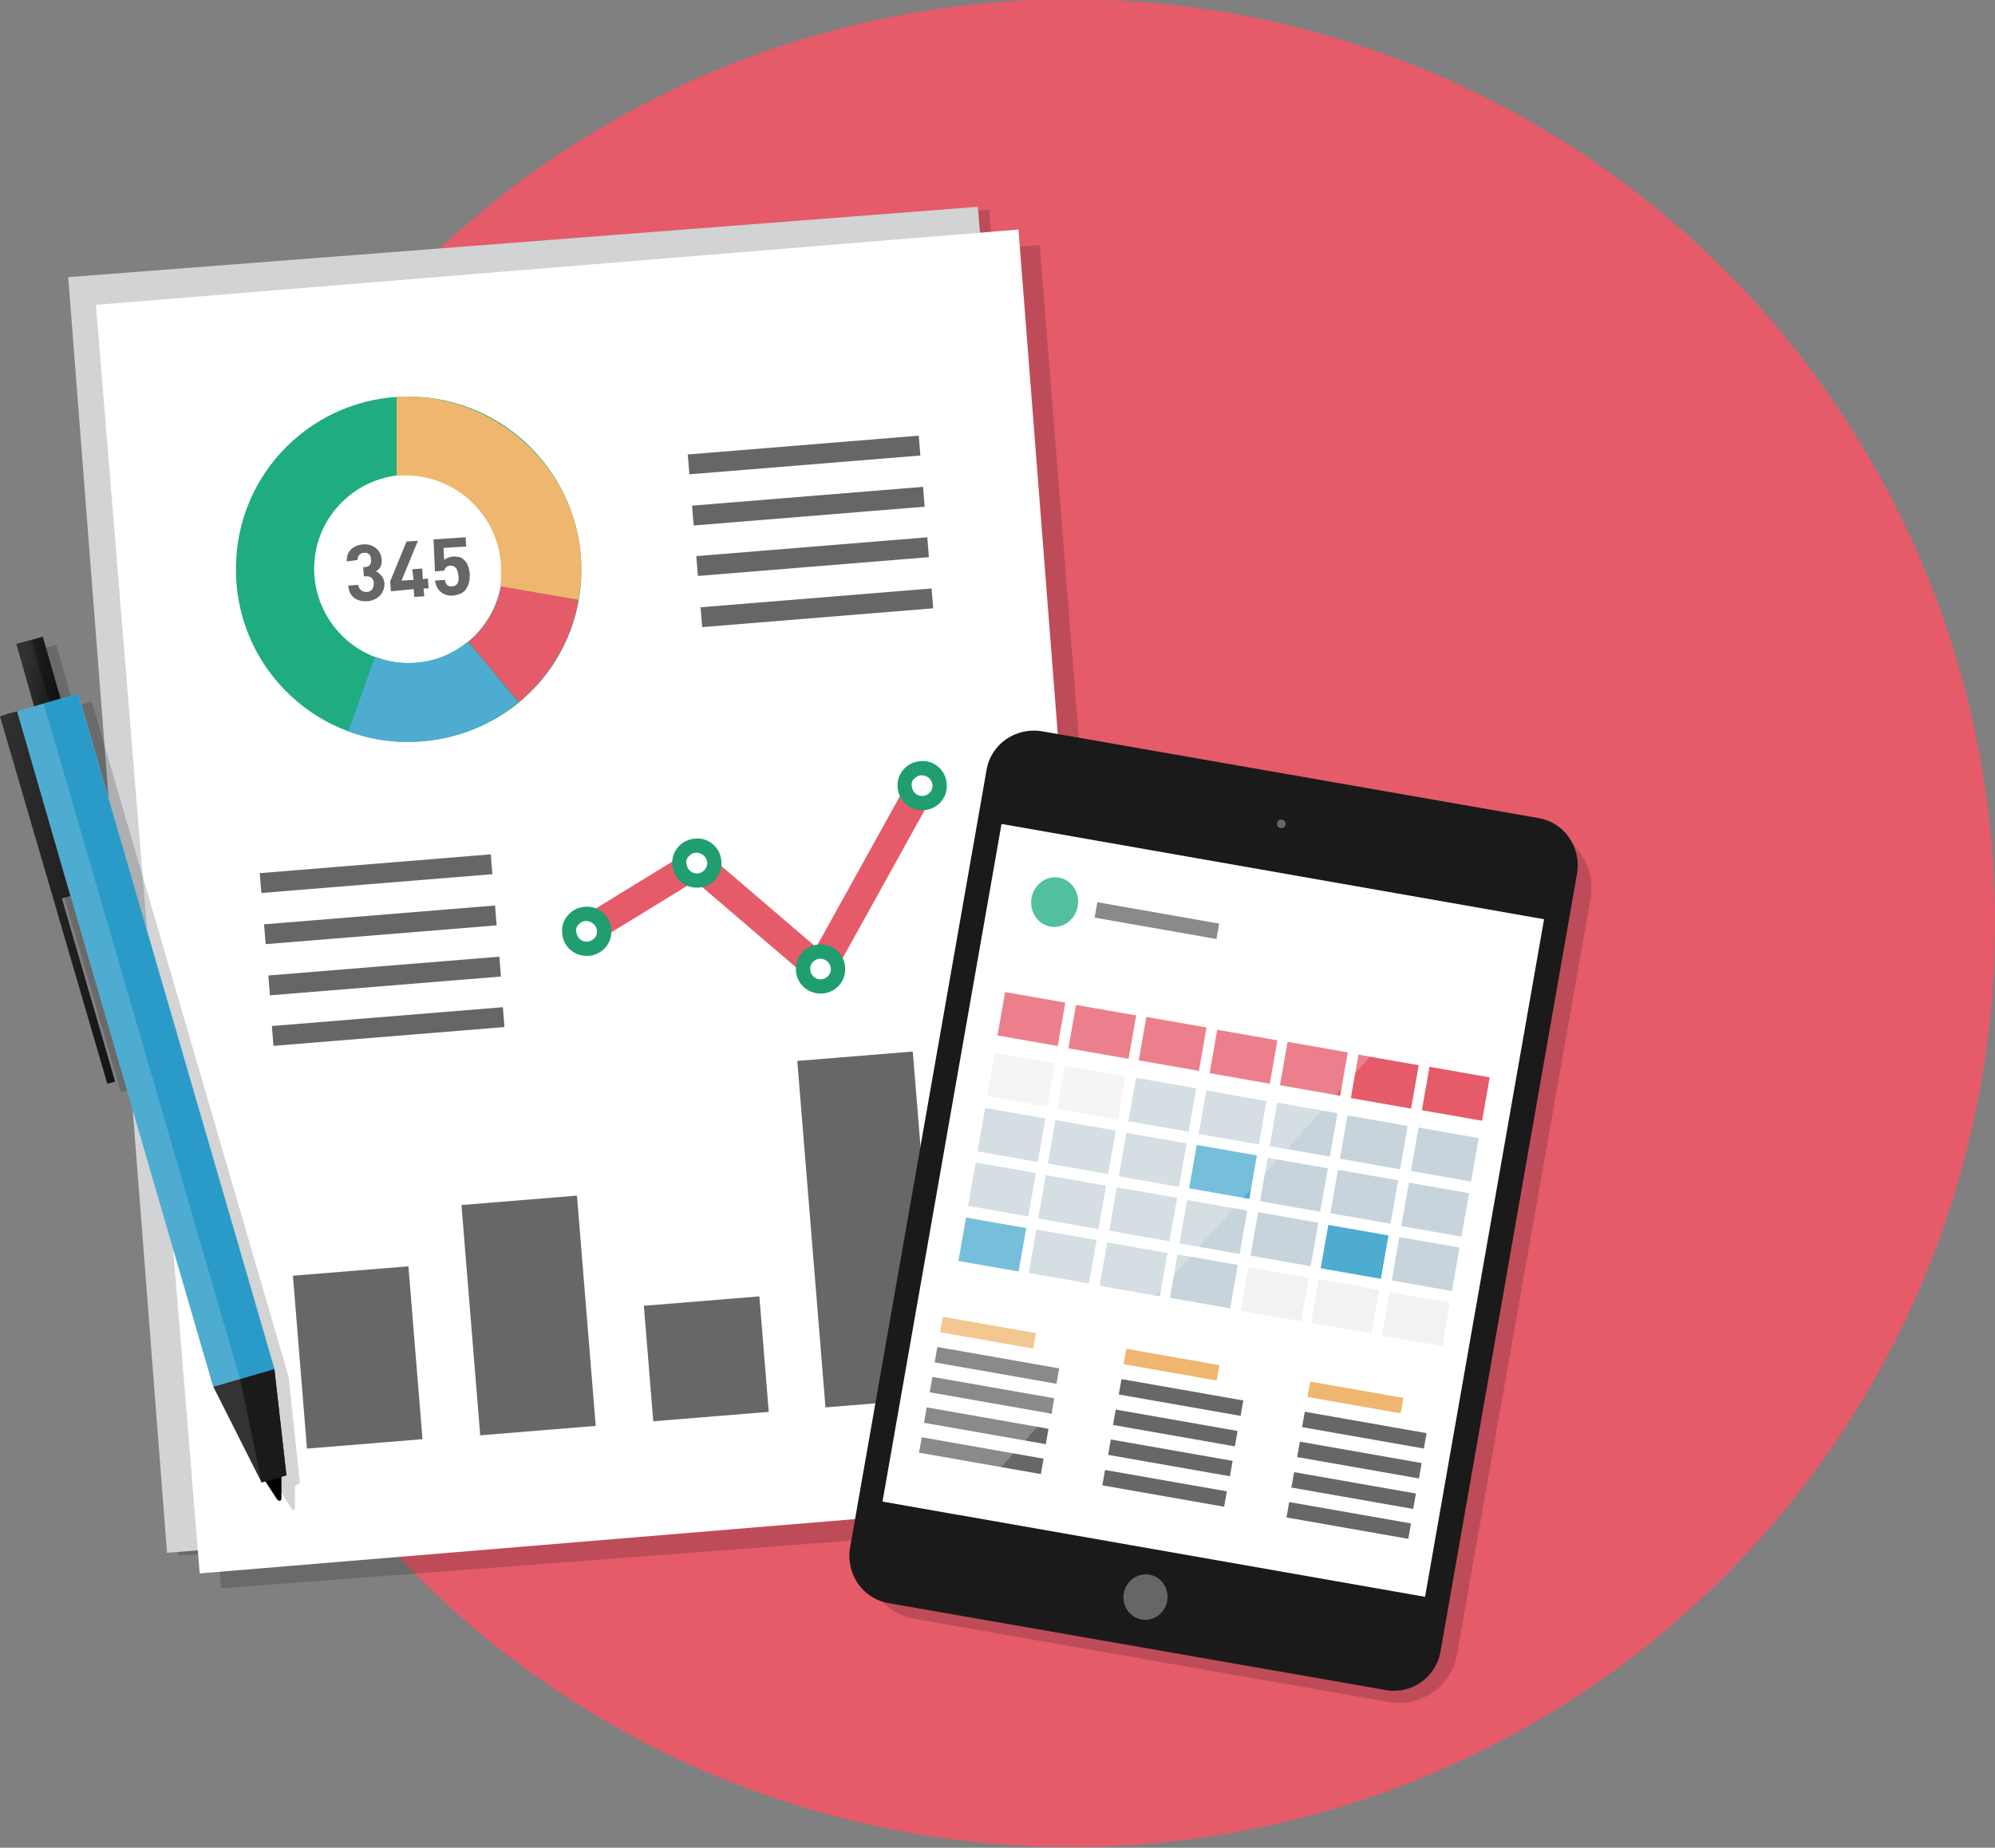 <?xml version="1.0" encoding="utf-8"?>
<!-- Generator: Adobe Illustrator 18.0.0, SVG Export Plug-In . SVG Version: 6.00 Build 0)  -->
<!DOCTYPE svg PUBLIC "-//W3C//DTD SVG 1.1//EN" "http://www.w3.org/Graphics/SVG/1.1/DTD/svg11.dtd">
<svg version="1.1" id="Layer_1" xmlns="http://www.w3.org/2000/svg" xmlns:xlink="http://www.w3.org/1999/xlink" x="0px" y="0px"
	 viewBox="0 0 280.7 260" enable-background="new 0 0 280.7 260" xml:space="preserve">
<rect x="0" y="0" width="280.7" height="260" fill="#808080" stroke="none"/>
<circle fill="#E55B6A" cx="150.7" cy="129.9" r="130"/>
<path opacity="0.17" d="M195.4,239.5l-66.7-11.7c-4.5-0.8-7.6-5.1-6.8-9.7l18.7-106.3c0.8-4.5,5.1-7.6,9.7-6.8l66.7,11.7
	c4.5,0.8,7.6,5.1,6.8,9.7L205,232.8C204.2,237.3,199.9,240.3,195.4,239.5z"/>
<g>
	<polygon opacity="0.17" points="139.2,29.5 11.2,39.5 25.1,218.9 152.8,208.8 	"/>
	<polygon fill="#D1D3D4" points="137.6,29.1 9.6,39 23.5,218.5 151.2,208.3 	"/>
	<polygon opacity="0.17" points="146.3,34.5 16.6,45.1 31.1,223.5 160.5,213.7 	"/>
	<polygon fill="#FFFFFF" points="143.3,32.3 13.5,42.9 28.1,221.4 157.2,210.7 	"/>
	<path fill="#1FAC81" d="M57.6,55.8c-13.4-0.1-24.4,10.7-24.4,24.2c-0.1,13.4,10.7,24.4,24.2,24.4s24.4-10.7,24.4-24.2
		C81.8,66.8,71,55.9,57.6,55.8z M57.4,93.3c-7.3,0-13.2-6-13.2-13.3c0-7.3,6-13.2,13.3-13.2c7.3,0,13.2,6,13.2,13.3
		C70.6,87.5,64.7,93.4,57.4,93.3z"/>
	<g>
		
			<rect x="96.8" y="62.6" transform="matrix(0.997 -8.117474e-02 8.117474e-02 0.997 -4.822 9.397)" fill="#666666" width="32.6" height="2.8"/>
		
			<rect x="97.4" y="69.8" transform="matrix(0.997 -8.117474e-02 8.117474e-02 0.997 -5.401 9.468)" fill="#666666" width="32.6" height="2.8"/>
		
			<rect x="98" y="76.9" transform="matrix(0.997 -8.117474e-02 8.117474e-02 0.997 -5.979 9.539)" fill="#666666" width="32.6" height="2.8"/>
		
			<rect x="98.6" y="84.1" transform="matrix(0.997 -8.117474e-02 8.117474e-02 0.997 -6.558 9.609)" fill="#666666" width="32.6" height="2.8"/>
	</g>
	<g>
		
			<rect x="36.6" y="121.5" transform="matrix(0.997 -8.117474e-02 8.117474e-02 0.997 -9.805 4.7)" fill="#666666" width="32.6" height="2.8"/>
		
			<rect x="37.2" y="128.7" transform="matrix(0.997 -8.117474e-02 8.117474e-02 0.997 -10.384 4.771)" fill="#666666" width="32.6" height="2.8"/>
		
			<rect x="37.8" y="135.9" transform="matrix(0.997 -8.117474e-02 8.117474e-02 0.997 -10.963 4.842)" fill="#666666" width="32.6" height="2.8"/>
		
			<rect x="38.3" y="143" transform="matrix(0.997 -8.117474e-02 8.117474e-02 0.997 -11.541 4.913)" fill="#666666" width="32.6" height="2.8"/>
	</g>
	<g>
		
			<rect x="114.1" y="148.5" transform="matrix(0.997 -8.117474e-02 8.117474e-02 0.997 -13.634 10.496)" fill="#676767" width="16.3" height="48.9"/>
		
			<rect x="91.2" y="183" transform="matrix(0.997 -8.117474e-02 8.117474e-02 0.997 -15.189 8.694)" fill="#676767" width="16.3" height="16.3"/>
		
			<rect x="38.1" y="182.9" transform="matrix(-8.117477e-02 -0.997 0.997 -8.117477e-02 -136.065 256.671)" fill="#676767" width="24.4" height="16.3"/>
		
			<rect x="66.2" y="168.8" transform="matrix(0.997 -8.117474e-02 8.117474e-02 0.997 -14.775 6.645)" fill="#676767" width="16.3" height="32.5"/>
	</g>
	<g>
		<g>
			<polyline fill="none" stroke="#E55B6A" stroke-width="4" stroke-miterlimit="10" points="82.5,131 98,121.5 115.4,136.4 
				129.7,110.6 			"/>
		</g>
		<circle fill="#FFFFFF" cx="82.5" cy="131" r="2.5"/>
		<circle fill="#FFFFFF" cx="98" cy="121.5" r="2.5"/>
		<circle fill="#FFFFFF" cx="115.4" cy="136.4" r="2.5"/>
		<circle fill="#FFFFFF" cx="129.7" cy="110.6" r="2.5"/>
		<g>
			<path fill="#209E6F" d="M82.5,134.5c-1.8,0-3.3-1.4-3.4-3.2c-0.2-1.9,1.3-3.6,3.2-3.7c1.9-0.2,3.6,1.3,3.7,3.2
				c0.2,1.9-1.3,3.6-3.2,3.7C82.7,134.5,82.6,134.5,82.5,134.5z M82.5,129.6c0,0-0.1,0-0.1,0c-0.4,0-0.7,0.2-1,0.5
				c-0.3,0.3-0.4,0.7-0.3,1.1c0.1,0.8,0.8,1.4,1.6,1.3c0.8-0.1,1.4-0.8,1.3-1.6C83.9,130.2,83.2,129.6,82.5,129.6z"/>
		</g>
		<g>
			<path fill="#209E6F" d="M98,124.9c-1.8,0-3.3-1.4-3.4-3.2c-0.1-0.9,0.2-1.8,0.8-2.5c0.6-0.7,1.4-1.1,2.4-1.2
				c1.9-0.2,3.6,1.3,3.7,3.2c0.2,1.9-1.3,3.6-3.2,3.7C98.2,124.9,98.1,124.9,98,124.9z M98,120c0,0-0.1,0-0.1,0
				c-0.4,0-0.7,0.2-1,0.5c-0.3,0.3-0.4,0.7-0.3,1.1c0.1,0.8,0.8,1.4,1.6,1.3c0.8-0.1,1.4-0.8,1.3-1.6C99.4,120.6,98.8,120,98,120z"
				/>
		</g>
		<g>
			<path fill="#209E6F" d="M115.4,139.8c-1.8,0-3.3-1.4-3.4-3.2c-0.2-1.9,1.3-3.6,3.2-3.7c1.9-0.2,3.6,1.3,3.7,3.2
				c0.2,1.9-1.3,3.6-3.2,3.7C115.6,139.8,115.5,139.8,115.4,139.8z M115.4,134.9c0,0-0.1,0-0.1,0c-0.8,0.1-1.4,0.8-1.3,1.6
				c0.1,0.8,0.8,1.4,1.6,1.3c0.8-0.1,1.4-0.8,1.3-1.6C116.8,135.5,116.2,134.9,115.4,134.9z"/>
		</g>
		<g>
			<path fill="#209E6F" d="M129.7,114c-1.8,0-3.3-1.4-3.4-3.2c-0.1-0.9,0.2-1.8,0.8-2.5c0.6-0.7,1.4-1.1,2.4-1.2
				c1.9-0.2,3.6,1.3,3.7,3.2c0.2,1.9-1.3,3.6-3.2,3.7C129.9,114,129.8,114,129.7,114z M129.7,109.1c0,0-0.1,0-0.1,0
				c-0.4,0-0.7,0.2-1,0.5c-0.3,0.3-0.4,0.7-0.3,1.1c0.1,0.8,0.8,1.4,1.6,1.3c0.8-0.1,1.4-0.8,1.3-1.6
				C131.1,109.7,130.5,109.1,129.7,109.1z"/>
		</g>
	</g>
	<path opacity="0.17" d="M42.2,208.7l-1.6-15l0,0L12.9,98.7l-2.5,0.7l-2.5-8.7l-3.7,1.1l2.5,8.7l-2.5,0.7l0,0l-1.2,0.3L2,101.9
		l15,51.8l1.2-0.3l-7.5-25.8l1.2-0.3l20.1,69.1l0,0l6.8,13.5l0.6-0.2l1.6,2.6c0.2,0.3,0.6,0.2,0.5-0.2l0-3L42.2,208.7z"/>
	<path d="M39.6,210.9l0-3.2l-2.3,0.7L39,211C39.2,211.3,39.6,211.2,39.6,210.9z"/>
	
		<linearGradient id="SVGID_1_" gradientUnits="userSpaceOnUse" x1="53.406" y1="132.176" x2="58.874" y2="132.176" gradientTransform="matrix(0.998 5.936461e-02 -5.936461e-02 0.998 -42.117 -40.764)">
		<stop  offset="0" style="stop-color:#313132"/>
		<stop  offset="1" style="stop-color:#141414"/>
	</linearGradient>
	<polygon fill="url(#SVGID_1_)" points="4.8,99.4 8.5,98.3 6,89.6 2.3,90.6 	"/>
	
		<rect x="5.6" y="89.6" transform="matrix(-0.96 0.279 -0.279 -0.96 38.965 182.779)" opacity="0.29" width="1.7" height="9.1"/>
	<polygon fill="#333333" points="36.8,208.6 40.3,207.6 38.6,192.6 30,195.1 	"/>
	<polygon fill="#1A1A1A" points="36.8,208.6 40.3,207.6 38.6,192.6 33.8,194 	"/>
	
		<rect x="-29" y="141.9" transform="matrix(-0.279 -0.96 0.96 -0.279 -114.323 206.891)" fill="#4EACD1" width="99" height="9"/>
	
		<rect x="-27.1" y="143.3" transform="matrix(-0.279 -0.96 0.96 -0.279 -111.358 208.011)" opacity="0.46" fill="#0087BD" width="99" height="5"/>
	
		<linearGradient id="SVGID_2_" gradientUnits="userSpaceOnUse" x1="50.487" y1="163.772" x2="69.718" y2="163.772" gradientTransform="matrix(0.998 5.936461e-02 -5.936461e-02 0.998 -42.117 -40.764)">
		<stop  offset="0" style="stop-color:#313132"/>
		<stop  offset="1" style="stop-color:#141414"/>
	</linearGradient>
	<polygon fill="url(#SVGID_2_)" points="8.7,126.4 9.9,126.1 2.4,100.1 1.2,100.4 0,100.8 15.1,152.5 16.2,152.2 	"/>
	<g>
		<path fill="#E55B6A" d="M70.5,82.5c-0.6,3.1-2.3,5.9-4.6,7.8l7.1,8.5c4.3-3.6,7.4-8.6,8.4-14.4L70.5,82.5z"/>
	</g>
	<path fill="#EFB66F" d="M81.4,84.4c0.2-1.4,0.4-2.7,0.4-4.2c0.1-13.4-11.2-24.4-24.6-24.4c-0.3,0-0.4,0-1.4,0v11.1c1,0,1,0,1.3,0
		c7.3,0,13.4,6,13.4,13.3c0,0.8,0,1.6-0.1,2.3L81.4,84.4z"/>
	<path fill="#4EACD1" d="M72.9,98.8l-7.1-8.5c-2.3,1.9-5.2,3-8.4,3c-1.6,0-3.1-0.3-4.6-0.9L49,102.9c2.6,1,5.4,1.5,8.3,1.5
		C63.2,104.4,68.7,102.3,72.9,98.8z"/>
	<g>
		<path fill="#666666" d="M51.7,84.6c-1.3,0.1-2.6-0.5-2.7-2.2l1.4-0.1c0.1,0.7,0.6,1,1.2,1c0.6,0,1-0.5,1-1.2c0-0.7-0.5-1.1-1.2-1
			l-0.2,0l-0.1-1.3l0.2,0c0.7,0,1-0.5,0.9-1.1c0-0.7-0.5-1-1-0.9c-0.5,0-0.9,0.4-0.9,1L48.8,79c-0.1-1.4,0.9-2.3,2.3-2.4
			c1.4-0.1,2.5,0.8,2.6,2.1c0.1,0.9-0.3,1.4-0.8,1.7c0.6,0.3,1.1,0.8,1.2,1.7C54.1,83.6,53,84.5,51.7,84.6z"/>
		<path fill="#666666" d="M59.6,82.8l0.1,1.1l-1.4,0.1l-0.1-1.1L55,83.2l-0.1-1.4l2.3-5.6l1.6-0.1l-2.3,5.6l1.7-0.1L58,80.1l1.4-0.1
			l0.1,1.5l0.7-0.1l0.1,1.4L59.6,82.8z"/>
		<path fill="#666666" d="M65.5,83c-0.3,0.4-0.9,0.7-1.7,0.8c-0.8,0.1-1.4-0.2-1.8-0.5c-0.5-0.5-0.7-1-0.8-1.6l1.4-0.1
			c0.1,0.6,0.4,1,1,0.9c0.3,0,0.5-0.1,0.7-0.3c0.2-0.3,0.3-0.7,0.2-1.2c-0.1-0.9-0.4-1.4-1.1-1.4c-0.6,0-0.8,0.4-0.9,0.7l-1.3,0.1
			L61,75.9l4.5-0.3l0.1,1.3l-3.2,0.2l0.1,1.7c0.2-0.2,0.6-0.4,1.2-0.5c0.7,0,1.2,0.1,1.5,0.4c0.7,0.6,0.8,1.3,0.9,2.1
			C66.1,81.7,66,82.3,65.5,83z"/>
	</g>
</g>
<g>
	<path fill="#1A1A1A" d="M194.9,237.8l-69.8-12.2c-3.7-0.6-6.1-4.1-5.5-7.8l19.2-109.4c0.6-3.7,4.1-6.1,7.8-5.5l69.8,12.2
		c3.7,0.6,6.1,4.1,5.5,7.8l-19.2,109.4C202.1,236,198.6,238.5,194.9,237.8z"/>
	
		<rect x="122.4" y="131.6" transform="matrix(-0.173 0.985 -0.985 -0.173 368.055 31.551)" fill="#FFFFFF" width="96.8" height="77.5"/>
	
		<ellipse transform="matrix(0.985 0.173 -0.173 0.985 41.266 -24.483)" fill="#666666" cx="161.2" cy="224.7" rx="3.1" ry="3.2"/>
	
		<ellipse transform="matrix(0.985 0.173 -0.173 0.985 22.749 -29.419)" fill="#666666" cx="180.3" cy="115.9" rx="0.6" ry="0.6"/>
	<g>
		<g>
			
				<rect x="142" y="139.2" transform="matrix(-0.173 0.985 -0.985 -0.173 311.572 25.296)" fill="#E55B6A" width="6.2" height="8.6"/>
		</g>
		<g>
			
				<rect x="140.5" y="147.7" transform="matrix(-0.173 0.985 -0.985 -0.173 318.234 36.802)" fill="#F2F2F2" width="6.2" height="8.6"/>
		</g>
		<g>
			
				<rect x="139.2" y="155.4" transform="matrix(-0.173 0.985 -0.985 -0.173 324.236 47.17)" fill="#C8D4DB" width="6.2" height="8.6"/>
		</g>
		<g>
			
				<rect x="137.8" y="163.1" transform="matrix(-0.173 0.985 -0.985 -0.173 330.243 57.542)" fill="#C8D4DB" width="6.2" height="8.6"/>
		</g>
		<g>
			
				<rect x="136.5" y="170.8" transform="matrix(-0.173 0.985 -0.985 -0.173 336.245 67.909)" fill="#4EACD1" width="6.2" height="8.6"/>
		</g>
		<g>
			
				<rect x="152" y="140.9" transform="matrix(-0.173 0.985 -0.985 -0.173 324.949 17.543)" fill="#E55B6A" width="6.2" height="8.6"/>
		</g>
		<g>
			
				<rect x="150.5" y="149.5" transform="matrix(-0.173 0.985 -0.985 -0.173 331.618 29.059)" fill="#F2F2F2" width="6.2" height="8.6"/>
		</g>
		<g>
			
				<rect x="149.1" y="157.2" transform="matrix(-0.173 0.985 -0.985 -0.173 337.62 39.426)" fill="#C8D4DB" width="6.2" height="8.6"/>
		</g>
		<g>
			
				<rect x="147.8" y="164.9" transform="matrix(-0.173 0.985 -0.985 -0.173 343.62 49.789)" fill="#C8D4DB" width="6.2" height="8.6"/>
		</g>
		<g>
			
				<rect x="146.4" y="172.6" transform="matrix(-0.173 0.985 -0.985 -0.173 349.623 60.156)" fill="#C8D4DB" width="6.2" height="8.6"/>
		</g>
		<g>
			
				<rect x="161.9" y="142.7" transform="matrix(-0.173 0.985 -0.985 -0.173 338.333 9.8)" fill="#E55B6A" width="6.2" height="8.6"/>
		</g>
		<g>
			
				<rect x="160.4" y="151.2" transform="matrix(-0.173 0.985 -0.985 -0.173 344.995 21.307)" fill="#C8D4DB" width="6.2" height="8.6"/>
		</g>
		<g>
			
				<rect x="159.1" y="158.9" transform="matrix(-0.173 0.985 -0.985 -0.173 351.002 31.679)" fill="#C8D4DB" width="6.2" height="8.6"/>
		</g>
		<g>
			
				<rect x="157.7" y="166.6" transform="matrix(-0.173 0.985 -0.985 -0.173 357.004 42.046)" fill="#C8D4DB" width="6.2" height="8.6"/>
		</g>
		<g>
			
				<rect x="156.4" y="174.3" transform="matrix(-0.173 0.985 -0.985 -0.173 363.006 52.414)" fill="#C8D4DB" width="6.2" height="8.6"/>
		</g>
		<g>
			
				<rect x="171.9" y="144.4" transform="matrix(-0.173 0.985 -0.985 -0.173 351.709 2.048)" fill="#E55B6A" width="6.2" height="8.6"/>
		</g>
		<g>
			
				<rect x="170.4" y="153" transform="matrix(-0.173 0.985 -0.985 -0.173 358.378 13.564)" fill="#C8D4DB" width="6.2" height="8.6"/>
		</g>
		<g>
			
				<rect x="169" y="160.7" transform="matrix(-0.173 0.985 -0.985 -0.173 364.378 23.926)" fill="#4EACD1" width="6.2" height="8.6"/>
		</g>
		<g>
			
				<rect x="167.7" y="168.4" transform="matrix(-0.173 0.985 -0.985 -0.173 370.381 34.293)" fill="#C8D4DB" width="6.2" height="8.6"/>
		</g>
		<g>
			
				<rect x="166.3" y="176.1" transform="matrix(-0.173 0.985 -0.985 -0.173 376.384 44.661)" fill="#C8D4DB" width="6.2" height="8.6"/>
		</g>
		<g>
			
				<rect x="181.8" y="146.2" transform="matrix(-0.173 0.985 -0.985 -0.173 365.094 -5.695)" fill="#E55B6A" width="6.2" height="8.6"/>
		</g>
		<g>
			
				<rect x="180.3" y="154.7" transform="matrix(-0.173 0.985 -0.985 -0.173 371.76 5.816)" fill="#C8D4DB" width="6.2" height="8.6"/>
		</g>
		<g>
			
				<rect x="179" y="162.4" transform="matrix(-0.173 0.985 -0.985 -0.173 377.762 16.184)" fill="#C8D4DB" width="6.2" height="8.6"/>
		</g>
		<g>
			
				<rect x="177.6" y="170.1" transform="matrix(-0.173 0.985 -0.985 -0.173 383.765 26.551)" fill="#C8D4DB" width="6.2" height="8.6"/>
		</g>
		<g>
			
				<rect x="176.3" y="177.8" transform="matrix(-0.173 0.985 -0.985 -0.173 389.768 36.918)" fill="#F2F2F2" width="6.2" height="8.6"/>
		</g>
		<g>
			
				<rect x="191.8" y="147.9" transform="matrix(-0.173 0.985 -0.985 -0.173 378.476 -13.443)" fill="#E55B6A" width="6.2" height="8.6"/>
		</g>
		<g>
			
				<rect x="190.3" y="156.5" transform="matrix(-0.173 0.985 -0.985 -0.173 385.137 -1.937)" fill="#C8D4DB" width="6.2" height="8.6"/>
		</g>
		<g>
			
				<rect x="188.9" y="164.2" transform="matrix(-0.173 0.985 -0.985 -0.173 391.139 8.431)" fill="#C8D4DB" width="6.2" height="8.6"/>
		</g>
		<g>
			
				<rect x="187.6" y="171.9" transform="matrix(-0.173 0.985 -0.985 -0.173 397.142 18.798)" fill="#4EACD1" width="6.2" height="8.6"/>
		</g>
		<g>
			
				<rect x="186.2" y="179.6" transform="matrix(-0.173 0.985 -0.985 -0.173 403.149 29.171)" fill="#F2F2F2" width="6.2" height="8.6"/>
		</g>
		<g>
			
				<rect x="201.7" y="149.6" transform="matrix(-0.173 0.985 -0.985 -0.173 391.856 -21.191)" fill="#E55B6A" width="6.2" height="8.6"/>
		</g>
		<g>
			
				<rect x="200.2" y="158.2" transform="matrix(-0.173 0.985 -0.985 -0.173 398.521 -9.679)" fill="#C8D4DB" width="6.2" height="8.6"/>
		</g>
		<g>
			
				<rect x="198.9" y="165.9" transform="matrix(-0.173 0.985 -0.985 -0.173 404.524 0.688)" fill="#C8D4DB" width="6.2" height="8.6"/>
		</g>
		<g>
			
				<rect x="197.5" y="173.6" transform="matrix(-0.173 0.985 -0.985 -0.173 410.527 11.055)" fill="#C8D4DB" width="6.2" height="8.6"/>
		</g>
		<g>
			
				<rect x="196.2" y="181.3" transform="matrix(-0.173 0.985 -0.985 -0.173 416.525 21.417)" fill="#F2F2F2" width="6.2" height="8.6"/>
		</g>
	</g>
	
		<ellipse transform="matrix(0.985 0.173 -0.173 0.985 24.17 -23.732)" fill="#1FAC81" cx="148.4" cy="126.9" rx="3.3" ry="3.5"/>
	
		<rect x="154.1" y="128.4" transform="matrix(0.985 0.173 -0.173 0.985 24.822 -26.178)" fill="#676767" width="17.4" height="2.2"/>
	<g>
		
			<rect x="132.4" y="186.4" transform="matrix(0.985 0.173 -0.173 0.985 34.493 -21.216)" fill="#EFB66F" width="13.3" height="2.2"/>
		
			<rect x="131.6" y="191" transform="matrix(0.985 0.173 -0.173 0.985 35.307 -21.362)" fill="#676767" width="17.4" height="2.2"/>
		
			<rect x="130.9" y="195.2" transform="matrix(0.985 0.173 -0.173 0.985 36.029 -21.169)" fill="#676767" width="17.4" height="2.2"/>
		
			<rect x="130.1" y="199.5" transform="matrix(0.985 0.173 -0.173 0.985 36.752 -20.976)" fill="#676767" width="17.4" height="2.2"/>
		
			<rect x="129.4" y="203.7" transform="matrix(0.985 0.173 -0.173 0.985 37.475 -20.784)" fill="#676767" width="17.4" height="2.2"/>
	</g>
	<g>
		
			<rect x="158.2" y="190.9" transform="matrix(0.985 0.173 -0.173 0.985 35.666 -25.613)" fill="#EFB66F" width="13.3" height="2.2"/>
		
			<rect x="157.5" y="195.5" transform="matrix(0.985 0.173 -0.173 0.985 36.479 -25.759)" fill="#676767" width="17.4" height="2.2"/>
		
			<rect x="156.7" y="199.8" transform="matrix(0.985 0.173 -0.173 0.985 37.202 -25.566)" fill="#676767" width="17.4" height="2.2"/>
		
			<rect x="156" y="204" transform="matrix(0.985 0.173 -0.173 0.985 37.925 -25.373)" fill="#676767" width="17.4" height="2.2"/>
		
			<rect x="155.2" y="208.3" transform="matrix(0.985 0.173 -0.173 0.985 38.647 -25.181)" fill="#676767" width="17.4" height="2.2"/>
	</g>
	<g>
		
			<rect x="184.1" y="195.5" transform="matrix(0.985 0.173 -0.173 0.985 36.838 -30.009)" fill="#EFB66F" width="13.3" height="2.2"/>
		
			<rect x="183.3" y="200.1" transform="matrix(0.985 0.173 -0.173 0.985 37.651 -30.156)" fill="#676767" width="17.4" height="2.2"/>
		
			<rect x="182.6" y="204.3" transform="matrix(0.985 0.173 -0.173 0.985 38.374 -29.963)" fill="#676767" width="17.4" height="2.2"/>
		
			<rect x="181.8" y="208.6" transform="matrix(0.985 0.173 -0.173 0.985 39.097 -29.77)" fill="#676767" width="17.4" height="2.2"/>
		
			<rect x="181.1" y="212.8" transform="matrix(0.985 0.173 -0.173 0.985 39.82 -29.578)" fill="#676767" width="17.4" height="2.2"/>
	</g>
</g>
<polygon opacity="0.23" fill="#FFFFFF" points="124.3,211.3 141,116 211.1,128.3 134.8,213.2 "/>
</svg>
